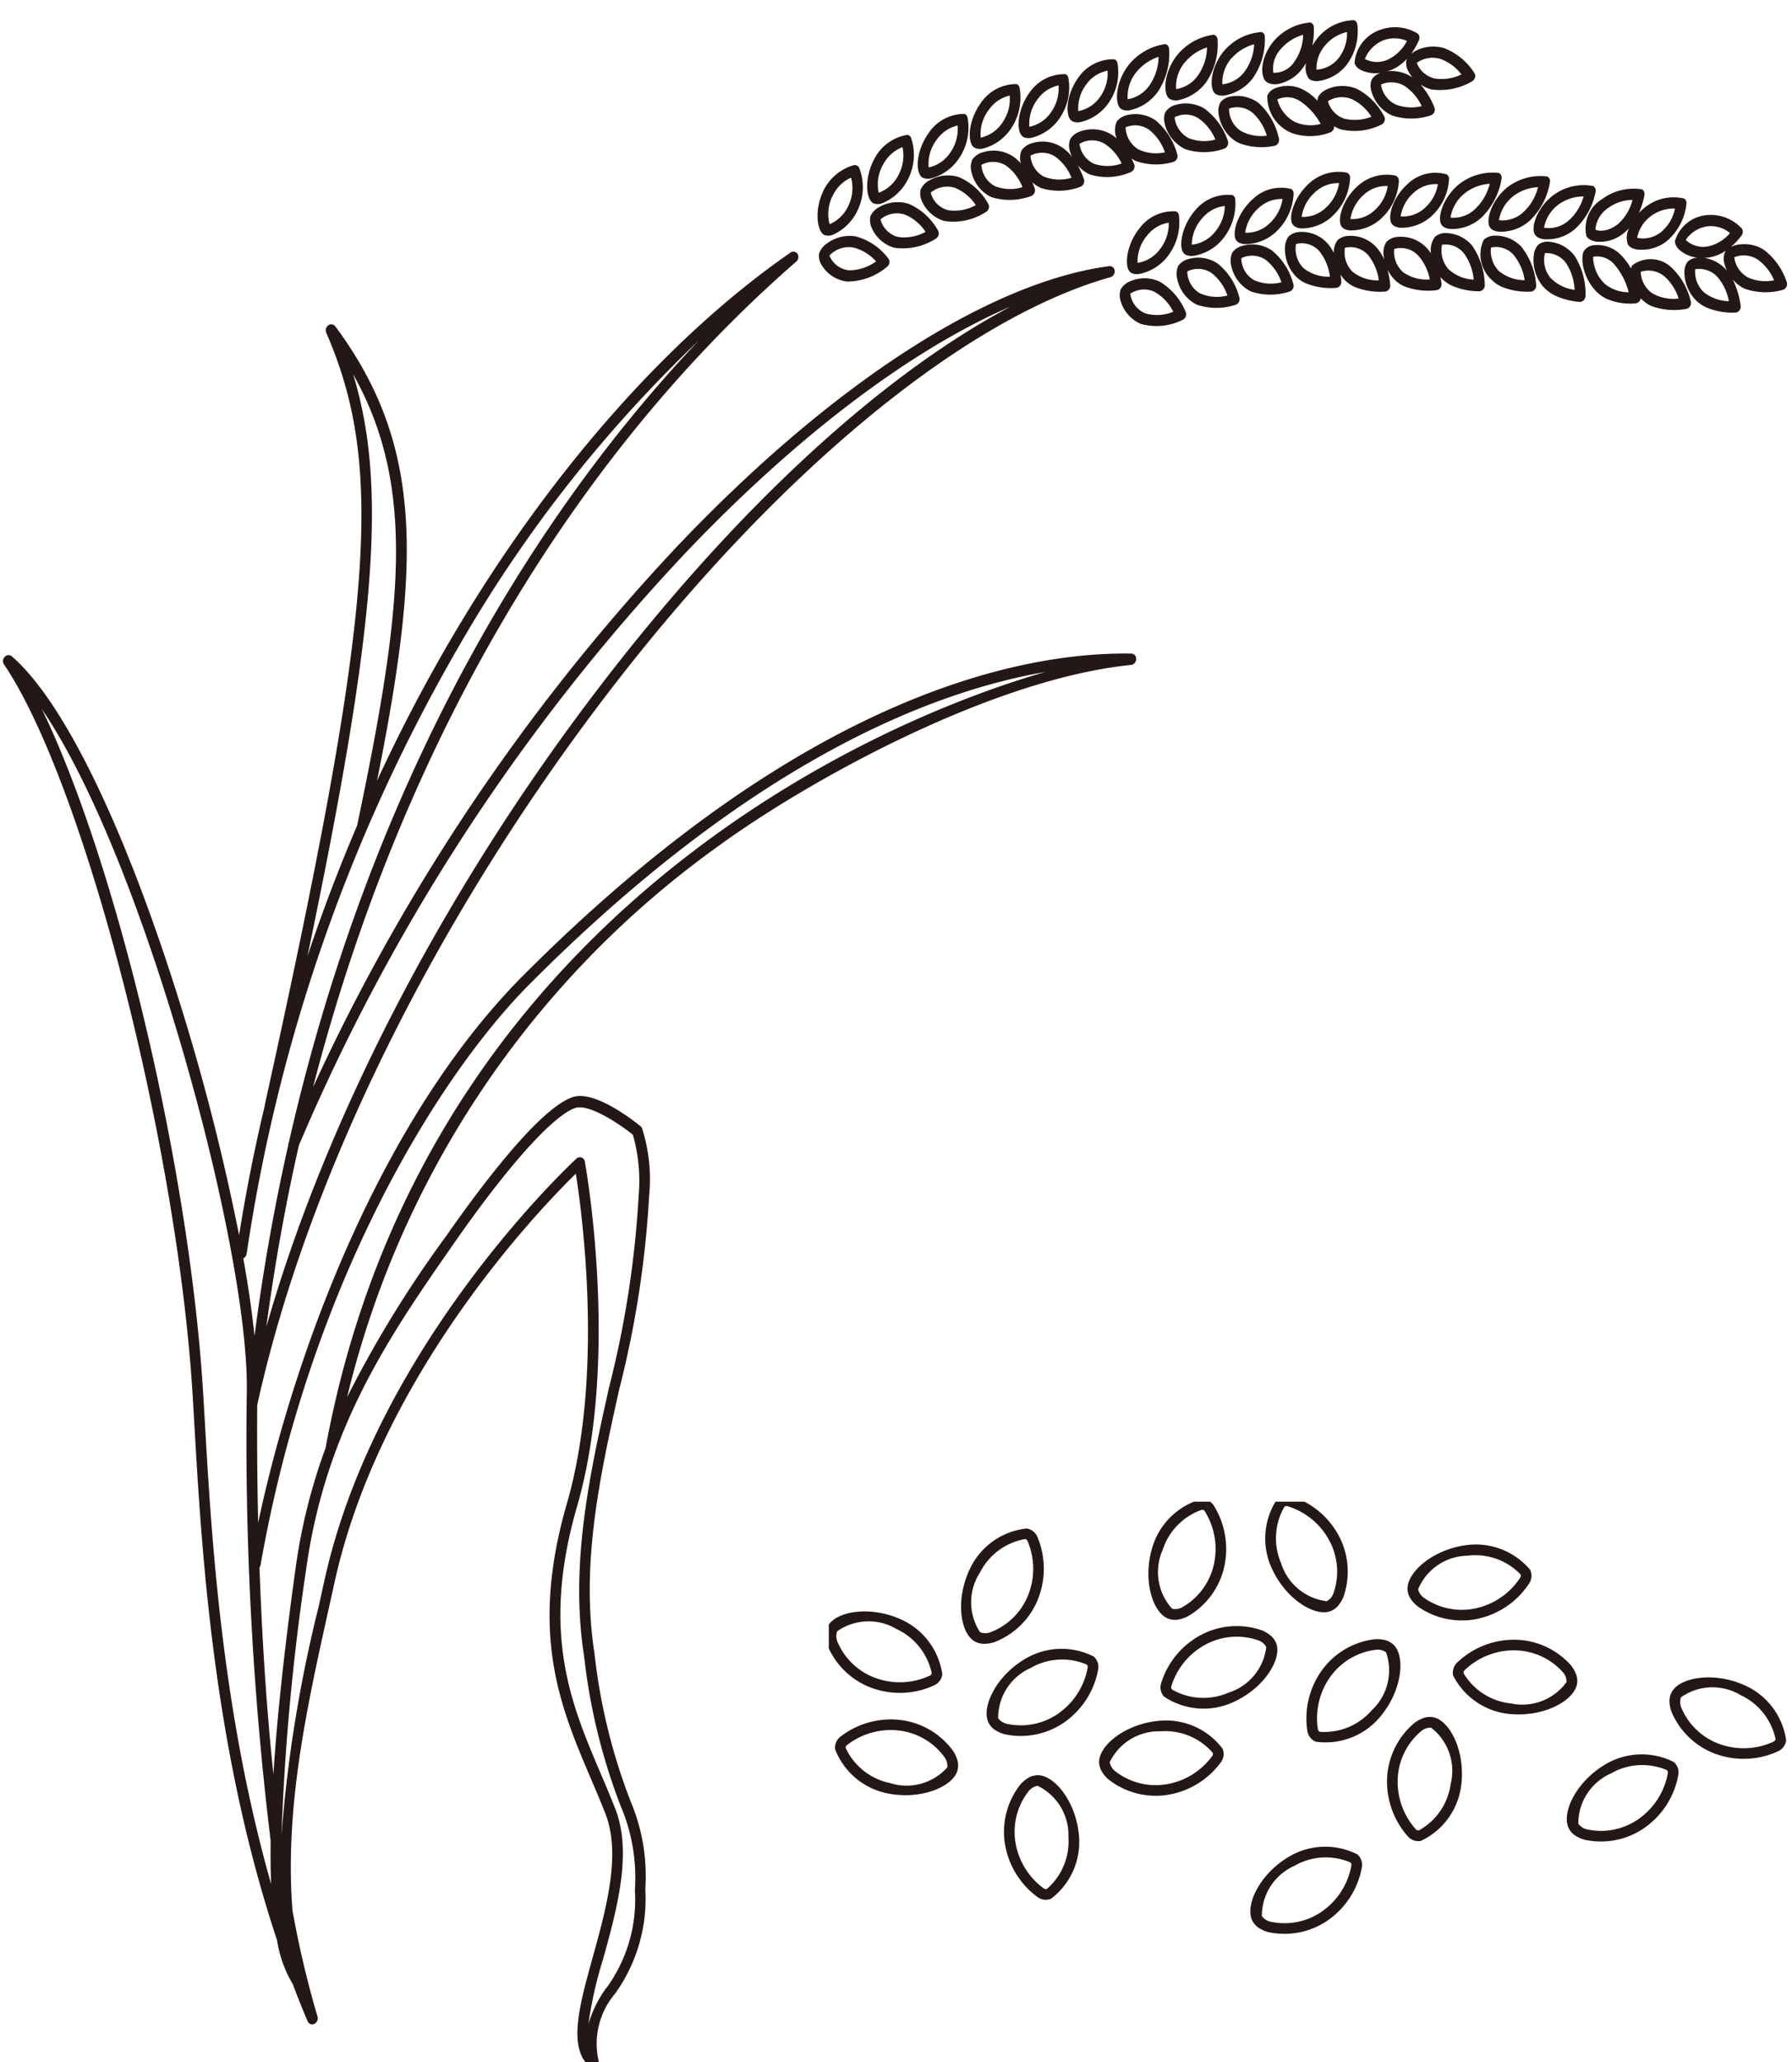<svg xmlns="http://www.w3.org/2000/svg" xmlns:xlink="http://www.w3.org/1999/xlink" width="80" height="92" viewBox="0 0 80 92">
  <defs>
    <clipPath id="clip-path">
      <rect id="長方形_515" data-name="長方形 515" width="80" height="92" transform="translate(0 0)" fill="#fff"/>
    </clipPath>
    <clipPath id="clip-path-2">
      <rect id="長方形_285" data-name="長方形 285" width="65.964" height="101.252" fill="none"/>
    </clipPath>
    <clipPath id="clip-path-3">
      <rect id="長方形_514" data-name="長方形 514" width="43" height="20" transform="translate(0.093 0.363)" fill="#fff"/>
    </clipPath>
    <clipPath id="clip-path-4">
      <rect id="長方形_498" data-name="長方形 498" width="3.702" height="5.146" fill="none"/>
    </clipPath>
  </defs>
  <g id="マスクグループ_26" data-name="マスクグループ 26" transform="translate(0)" clip-path="url(#clip-path)">
    <g id="グループ_1030" data-name="グループ 1030" transform="translate(-20.212 -17.36)">
      <g id="グループ_968" data-name="グループ 968" transform="translate(41.183 0) rotate(24)">
        <g id="グループ_967" data-name="グループ 967" clip-path="url(#clip-path-2)">
          <path id="パス_2064" data-name="パス 2064" d="M.55,2.532H.57a1.557,1.557,0,0,0,.8-.246.707.707,0,0,0-.247.426.741.741,0,0,0,.182.475,1.689,1.689,0,0,0,1.18.627h0c.039,0,.078.005.116.005a2.731,2.731,0,0,0,1.57-.7.26.26,0,0,0,.092-.186.268.268,0,0,0-.078-.21A3.513,3.513,0,0,0,3.2,2.039a1.618,1.618,0,0,0,.268.024,1.771,1.771,0,0,0,.26-.019A2.81,2.81,0,0,0,5.243.979.273.273,0,0,0,5.295.755.253.253,0,0,0,5.181.588,2.8,2.8,0,0,0,3.507.128a1.754,1.754,0,0,0-.968.465,1.407,1.407,0,0,0-.277.365,2.973,2.973,0,0,0,.071-.7.262.262,0,0,0-.1-.206A.219.219,0,0,0,2.12.009,1.938,1.938,0,0,0,.563.546,1.69,1.69,0,0,0,.125,2.372a.575.575,0,0,0,.426.16m1.967.773a1.179,1.179,0,0,1-.927-.548,1.148,1.148,0,0,1,1-.367A2.179,2.179,0,0,1,3.642,2.9a1.921,1.921,0,0,1-1.125.406M3.565.634A2.1,2.1,0,0,1,4.687.885a2,2,0,0,1-1.022.653,1.133,1.133,0,0,1-1.009-.312A1.208,1.208,0,0,1,3.565.634m-1.38.6a.433.433,0,0,0,0,.057.693.693,0,0,0,.264.417,1.5,1.5,0,0,0,.3.192c-.04-.007-.079-.013-.119-.018a1.643,1.643,0,0,0-1.025.225,2.079,2.079,0,0,0,.165-.158,1.979,1.979,0,0,0,.411-.714M.889.91a1.4,1.4,0,0,1,.97-.4,1.864,1.864,0,0,1-.412,1.073,1.168,1.168,0,0,1-.977.428A1.486,1.486,0,0,1,.889.91" transform="translate(44.168 0)" fill="#231815"/>
          <path id="パス_2065" data-name="パス 2065" d="M.517,4.1a.373.373,0,0,0,.115.017A.772.772,0,0,0,1.018,4a1.772,1.772,0,0,0,.736-1.086,1.962,1.962,0,0,0,.054-.31.867.867,0,0,0,.392.6.335.335,0,0,0,.119.02.688.688,0,0,0,.313-.094,1.926,1.926,0,0,0,.86-1.164A2.507,2.507,0,0,0,3.2.12.262.262,0,0,0,3.176.089.222.222,0,0,0,2.988,0a2.155,2.155,0,0,0-1.15,1.338,2.4,2.4,0,0,0-.09.456,3.407,3.407,0,0,0-.278-.78A.259.259,0,0,0,1.426.952.227.227,0,0,0,1.25.885,2.4,2.4,0,0,0,.078,2.359c-.235.9.1,1.636.439,1.745M2.28,1.5A1.808,1.808,0,0,1,2.913.61,1.8,1.8,0,0,1,3.051,1.8h0a1.359,1.359,0,0,1-.7.9A1.587,1.587,0,0,1,2.28,1.5M.525,2.5a2.029,2.029,0,0,1,.651-.98,2.18,2.18,0,0,1,.131,1.25,1.076,1.076,0,0,1-.656.84A1.276,1.276,0,0,1,.525,2.5" transform="translate(40.506 0.624)" fill="#231815"/>
          <path id="パス_2066" data-name="パス 2066" d="M.487,3.347A.33.33,0,0,0,.6,3.364a.666.666,0,0,0,.315-.1,2.027,2.027,0,0,0,.844-1.213h0A2.98,2.98,0,0,0,1.5.137.259.259,0,0,0,1.477.091.226.226,0,0,0,1.283,0,2.41,2.41,0,0,0,.09,1.465c-.25.908.069,1.768.4,1.882M.535,1.612A2.044,2.044,0,0,1,1.2.634,2.216,2.216,0,0,1,1.311,1.9a1.41,1.41,0,0,1-.68.942,1.658,1.658,0,0,1-.1-1.234" transform="translate(38.654 2.787)" fill="#231815"/>
          <path id="パス_2067" data-name="パス 2067" d="M.525,3.407a.328.328,0,0,0,.1.014.623.623,0,0,0,.32-.111,2.065,2.065,0,0,0,.812-1.261A3.014,3.014,0,0,0,1.447.131.255.255,0,0,0,1.412.079.221.221,0,0,0,1.2,0,2.541,2.541,0,0,0,.071,1.526c-.223.926.122,1.779.454,1.88m0-1.75A2.1,2.1,0,0,1,1.158.641,2.252,2.252,0,0,1,1.3,1.919,1.454,1.454,0,0,1,.653,2.9,1.688,1.688,0,0,1,.52,1.657" transform="translate(36.833 3.765)" fill="#231815"/>
          <path id="パス_2068" data-name="パス 2068" d="M5.24.8a.26.26,0,0,0-.1-.174A2.853,2.853,0,0,0,3.508,0C2.685.037,2.086.66,2.1,1.046a.476.476,0,0,0,.034.152,2.3,2.3,0,0,0-.651-.177,1.513,1.513,0,0,0-1.291.433A.621.621,0,0,0,0,1.906a1.759,1.759,0,0,0,1.56,1.077h0c.041,0,.082,0,.122,0a2.492,2.492,0,0,0,1.548-.721.267.267,0,0,0,.082-.2.271.271,0,0,0-.034-.125,1.69,1.69,0,0,0,.2.013l.1,0h0a2.693,2.693,0,0,0,1.6-.936A.272.272,0,0,0,5.24.8M1.6,2.475a1.587,1.587,0,0,1-1.122-.6,1.05,1.05,0,0,1,.965-.342,2.909,2.909,0,0,1,1.246.554A1.718,1.718,0,0,1,1.6,2.475M3.554,1.444a1.129,1.129,0,0,1-.981-.416A1.17,1.17,0,0,1,3.526.511a2.1,2.1,0,0,1,1.1.362,1.967,1.967,0,0,1-1.075.571" transform="translate(41.324 3.372)" fill="#231815"/>
          <path id="パス_2069" data-name="パス 2069" d="M1.61.046A1.6,1.6,0,0,0,.326.272.732.732,0,0,0,.008.686a.8.8,0,0,0,.134.522,1.729,1.729,0,0,0,1.087.783h0a1.391,1.391,0,0,0,.307.033A2.862,2.862,0,0,0,2.99,1.5a.253.253,0,0,0,.107-.16.273.273,0,0,0-.05-.226A3.008,3.008,0,0,0,1.61.046M1.324,1.492A1.185,1.185,0,0,1,.47.8,1.085,1.085,0,0,1,1.509.545a2.217,2.217,0,0,1,.99.673,1.856,1.856,0,0,1-1.175.275" transform="translate(39.528 5.698)" fill="#231815"/>
          <path id="パス_2070" data-name="パス 2070" d="M.275.392A.775.775,0,0,0,0,.85c-.033.4.532,1.069,1.352,1.155h0a1.309,1.309,0,0,0,.133.007A2.69,2.69,0,0,0,3.05,1.295.264.264,0,0,0,3.14,1.1a.267.267,0,0,0-.074-.2A2.942,2.942,0,0,0,1.523.011,1.609,1.609,0,0,0,.275.392M1.4,1.5A1.2,1.2,0,0,1,.467.906,1.073,1.073,0,0,1,1.474.518a2.176,2.176,0,0,1,1.06.556A1.839,1.839,0,0,1,1.4,1.5" transform="translate(37.468 6.934)" fill="#231815"/>
          <path id="パス_2071" data-name="パス 2071" d="M.534,3.441a.323.323,0,0,0,.094.013A.61.61,0,0,0,.948,3.34,2.085,2.085,0,0,0,1.754,2.06,3.065,3.065,0,0,0,1.434.131.261.261,0,0,0,1.395.074.22.22,0,0,0,1.184.005,2.559,2.559,0,0,0,.067,1.551c-.216.935.134,1.791.467,1.89M.517,1.676A2.135,2.135,0,0,1,1.147.644,2.3,2.3,0,0,1,1.3,1.934a1.48,1.48,0,0,1-.645,1A1.726,1.726,0,0,1,.517,1.676" transform="translate(35.038 5.024)" fill="#231815"/>
          <path id="パス_2072" data-name="パス 2072" d="M6.5,2.022a1.324,1.324,0,0,0,.214.017,2.734,2.734,0,0,0,1.515-.633.26.26,0,0,0,.1-.192.268.268,0,0,0-.064-.194,2.986,2.986,0,0,0-1.5-.995A1.582,1.582,0,0,0,5.5.332a.772.772,0,0,0-.3.447.966.966,0,0,0,.3.688,1.66,1.66,0,0,0-.4-.074,1.632,1.632,0,0,0-1.22.461.816.816,0,0,0-.26.488.831.831,0,0,0,.223.511,1.5,1.5,0,0,0,.182.179,1.864,1.864,0,0,0-.659-.217,1.58,1.58,0,0,0-1.236.39.822.822,0,0,0-.289.48.855.855,0,0,0,.2.531l.006.008a1.725,1.725,0,0,0-.515-.15A1.575,1.575,0,0,0,.3,4.46.834.834,0,0,0,0,4.946a.868.868,0,0,0,.2.54,1.645,1.645,0,0,0,1.142.643h0a1.165,1.165,0,0,0,.122.006,2.746,2.746,0,0,0,1.586-.757.263.263,0,0,0,.087-.193A.269.269,0,0,0,3.07,5c-.034-.037-.107-.116-.21-.211a1.631,1.631,0,0,0,.326.069h0c.04,0,.08.006.12.006A2.691,2.691,0,0,0,4.89,4.108a.264.264,0,0,0,.087-.188.268.268,0,0,0-.072-.2A3.764,3.764,0,0,0,4.4,3.272a1.652,1.652,0,0,0,.621.152h.048a2.64,2.64,0,0,0,1.615-.836.272.272,0,0,0,0-.385c-.035-.034-.109-.1-.213-.188l.027.006Zm-5.106,3.6A1.135,1.135,0,0,1,.468,5a1.085,1.085,0,0,1,1.014-.415,2.116,2.116,0,0,1,1.063.581,1.872,1.872,0,0,1-1.156.459M3.228,4.347A1.142,1.142,0,0,1,2.3,3.734a1.1,1.1,0,0,1,1.011-.412,2.126,2.126,0,0,1,1.063.569,1.865,1.865,0,0,1-1.151.455M5.036,2.914a1.135,1.135,0,0,1-.951-.551A1.1,1.1,0,0,1,5.074,1.9a2.1,2.1,0,0,1,1.087.5,1.893,1.893,0,0,1-1.125.513M6.688.529a2.208,2.208,0,0,1,1.035.628,1.823,1.823,0,0,1-1.158.361,1.2,1.2,0,0,1-.9-.664A1.081,1.081,0,0,1,6.688.529" transform="translate(30.454 8.287)" fill="#231815"/>
          <path id="パス_2073" data-name="パス 2073" d="M.542,3.279a.319.319,0,0,0,.091.013.6.6,0,0,0,.319-.115,2.107,2.107,0,0,0,.8-1.3A2.38,2.38,0,0,0,1.389.1.226.226,0,0,0,1.2,0h0A1.878,1.878,0,0,0,.063,1.379c-.209.944.147,1.8.48,1.9M.514,1.5A1.5,1.5,0,0,1,1.124.59,1.772,1.772,0,0,1,1.3,1.754,1.51,1.51,0,0,1,.664,2.769,1.762,1.762,0,0,1,.514,1.5" transform="translate(33.232 6.569)" fill="#231815"/>
          <path id="パス_2074" data-name="パス 2074" d="M.553,3.315a.314.314,0,0,0,.088.012A.592.592,0,0,0,.959,3.21a2.129,2.129,0,0,0,.794-1.326A2.412,2.412,0,0,0,1.375.1.226.226,0,0,0,1.19,0h0A1.892,1.892,0,0,0,.058,1.4c-.2.954.162,1.817.495,1.911m-.042-1.8a1.531,1.531,0,0,1,.6-.926A1.806,1.806,0,0,1,1.3,1.769h0A1.538,1.538,0,0,1,.671,2.8a1.8,1.8,0,0,1-.16-1.284" transform="translate(31.513 8.065)" fill="#231815"/>
          <path id="パス_2075" data-name="パス 2075" d="M.565,3.35a.321.321,0,0,0,.085.011.58.58,0,0,0,.318-.118,2.151,2.151,0,0,0,.787-1.35A2.459,2.459,0,0,0,1.362.1.251.251,0,0,0,1.341.074.235.235,0,0,0,1.175,0,1.908,1.908,0,0,0,.055,1.43c-.2.98.169,1.828.51,1.921M.509,1.539A1.556,1.556,0,0,1,1.1.595a1.825,1.825,0,0,1,.2,1.189A1.571,1.571,0,0,1,.68,2.837a1.791,1.791,0,0,1-.171-1.3" transform="translate(29.717 9.355)" fill="#231815"/>
          <path id="パス_2076" data-name="パス 2076" d="M.566,3.351a.327.327,0,0,0,.084.011.581.581,0,0,0,.318-.119,2.151,2.151,0,0,0,.787-1.349A2.437,2.437,0,0,0,1.362.1.226.226,0,0,0,1.178,0h0A1.908,1.908,0,0,0,.055,1.429c-.2.98.169,1.828.511,1.921M.509,1.539A1.555,1.555,0,0,1,1.1.6a1.836,1.836,0,0,1,.2,1.189A1.57,1.57,0,0,1,.68,2.837a1.793,1.793,0,0,1-.171-1.3" transform="translate(28.136 11.516)" fill="#231815"/>
          <path id="パス_2077" data-name="パス 2077" d="M3.069.942a.272.272,0,0,0,.051-.2A.258.258,0,0,0,3.014.564,2.748,2.748,0,0,0,1.333.009,1.647,1.647,0,0,0,.2.667a.868.868,0,0,0-.2.542.829.829,0,0,0,.3.483,1.579,1.579,0,0,0,1.03.384,1.642,1.642,0,0,0,.208-.014h0A2.68,2.68,0,0,0,3.069.942m-1.582.613a1.088,1.088,0,0,1-1.019-.4A1.136,1.136,0,0,1,1.382.517,2.049,2.049,0,0,1,2.533.845a1.935,1.935,0,0,1-1.046.71" transform="translate(28.889 14.187)" fill="#231815"/>
          <path id="パス_2078" data-name="パス 2078" d="M.755,3.414l.035,0a.54.54,0,0,0,.349-.169A2.216,2.216,0,0,0,1.749,1.79,2.379,2.379,0,0,0,1.131.071.218.218,0,0,0,.922.006,2.02,2.02,0,0,0,.007,1.589c-.07,1,.4,1.785.748,1.825M.471,1.628A1.622,1.622,0,0,1,.942.6a1.8,1.8,0,0,1,.344,1.147A1.619,1.619,0,0,1,.8,2.888,1.762,1.762,0,0,1,.471,1.628" transform="translate(26.438 13.401)" fill="#231815"/>
          <path id="パス_2079" data-name="パス 2079" d="M3.07.941A.273.273,0,0,0,3.121.748.258.258,0,0,0,3.014.564,2.745,2.745,0,0,0,1.333.009,1.648,1.648,0,0,0,.2.667a.868.868,0,0,0-.2.542.831.831,0,0,0,.3.483,1.58,1.58,0,0,0,1.03.384,1.641,1.641,0,0,0,.208-.013h0A2.731,2.731,0,0,0,3.07.941m-1.583.614a1.088,1.088,0,0,1-1.019-.4A1.137,1.137,0,0,1,1.382.517a2.038,2.038,0,0,1,1.15.328,1.953,1.953,0,0,1-1.045.711" transform="translate(27.326 16.188)" fill="#231815"/>
          <path id="パス_2080" data-name="パス 2080" d="M.831,3.421H.85a.528.528,0,0,0,.358-.188A2.239,2.239,0,0,0,1.75,1.745,2.381,2.381,0,0,0,1.056.064h0A.229.229,0,0,0,.984.016a.216.216,0,0,0-.215.03A2.168,2.168,0,0,0,0,1.64C-.024,2.627.488,3.4.831,3.421M.89.6a1.779,1.779,0,0,1,.4,1.127h0a1.633,1.633,0,0,1-.43,1.162,1.792,1.792,0,0,1-.39-1.24A1.637,1.637,0,0,1,.89.6" transform="translate(24.946 15.576)" fill="#231815"/>
          <path id="パス_2081" data-name="パス 2081" d="M2.919.357A2.7,2.7,0,0,0,1.186.051,1.7,1.7,0,0,0,.141.867a.887.887,0,0,0-.13.566.8.8,0,0,0,.356.434,1.546,1.546,0,0,0,.838.248,1.616,1.616,0,0,0,.434-.06h0A2.766,2.766,0,0,0,3.019.723.275.275,0,0,0,3.045.518.249.249,0,0,0,2.919.357m-1.394,1.2A1.061,1.061,0,0,1,.467,1.31,1.174,1.174,0,0,1,1.3.547,2,2,0,0,1,2.474.7a2.025,2.025,0,0,1-.949.856" transform="translate(25.901 18.436)" fill="#231815"/>
          <path id="パス_2082" data-name="パス 2082" d="M5.348,1.524a2.96,2.96,0,0,0-1.519-.9A1.63,1.63,0,0,0,2.553.981a1.126,1.126,0,0,0-.123.127A2.932,2.932,0,0,0,2.661.441.27.27,0,0,0,2.577.18.224.224,0,0,0,2.51.141a1.892,1.892,0,0,0-1.629.1A1.63,1.63,0,0,0,.048,1.9a.605.605,0,0,0,.377.27,1.364,1.364,0,0,0,.382.052,1.614,1.614,0,0,0,.459-.069.659.659,0,0,0-.33.344A.765.765,0,0,0,1.006,3a1.8,1.8,0,0,0,1,.925,1.572,1.572,0,0,0,.55.093A3.051,3.051,0,0,0,3.8,3.705a.248.248,0,0,0,.133-.163A.276.276,0,0,0,3.9,3.325,3.767,3.767,0,0,0,3.1,2.4a1.722,1.722,0,0,0,.511.147h0a1.355,1.355,0,0,0,.165.01A2.846,2.846,0,0,0,5.321,1.92a.262.262,0,0,0,.1-.2.268.268,0,0,0-.074-.2M.463,1.64A1.413,1.413,0,0,1,1.115.683,1.35,1.35,0,0,1,2.145.557a1.759,1.759,0,0,1-.639.93A1.133,1.133,0,0,1,.463,1.64M3.34,3.352a1.855,1.855,0,0,1-1.181.092,1.256,1.256,0,0,1-.776-.781,1.107,1.107,0,0,1,1.052-.087,2.316,2.316,0,0,1,.9.776M2.59,2.094a1.627,1.627,0,0,0-1.043-.058,1.957,1.957,0,0,0,.194-.109,1.859,1.859,0,0,0,.564-.595.427.427,0,0,0-.018.068.732.732,0,0,0,.163.475,1.6,1.6,0,0,0,.251.268c-.037-.017-.074-.034-.111-.049m1.077-.056a1.193,1.193,0,0,1-.909-.574,1.146,1.146,0,0,1,1.014-.329A2.186,2.186,0,0,1,4.8,1.68a1.9,1.9,0,0,1-1.137.359" transform="translate(60.542 1.919)" fill="#231815"/>
          <path id="パス_2083" data-name="パス 2083" d="M.3,3.317a.481.481,0,0,0,.263.067.907.907,0,0,0,.246-.037,1.661,1.661,0,0,0,.957-.856,1.887,1.887,0,0,0,.122-.287.913.913,0,0,0,.246.69.418.418,0,0,0,.246.069.834.834,0,0,0,.19-.024,1.806,1.806,0,0,0,1.094-.9A2.533,2.533,0,0,0,3.785.176.292.292,0,0,0,3.763.124.232.232,0,0,0,3.591,0,2.048,2.048,0,0,0,2.2.992a2.317,2.317,0,0,0-.19.42A3.566,3.566,0,0,0,1.912.582.283.283,0,0,0,1.89.521a.232.232,0,0,0-.182-.13A2.359,2.359,0,0,0,.261,1.508,1.533,1.533,0,0,0,.3,3.317M2.588,1.267A1.692,1.692,0,0,1,3.4.575a1.8,1.8,0,0,1-.133,1.194,1.274,1.274,0,0,1-.878.686,1.586,1.586,0,0,1,.2-1.188m-1.925.5a1.9,1.9,0,0,1,.85-.775,2.165,2.165,0,0,1-.153,1.247c-.291.549-.7.653-.823.638a1.281,1.281,0,0,1,.126-1.11" transform="translate(56.597 1.901)" fill="#231815"/>
          <path id="パス_2084" data-name="パス 2084" d="M.26,3.034A.4.4,0,0,0,.49,3.1a.787.787,0,0,0,.2-.029,1.9,1.9,0,0,0,1.09-.949A3,3,0,0,0,1.964.2.263.263,0,0,0,1.941.131.233.233,0,0,0,1.761,0,2.28,2.28,0,0,0,.3,1.1C-.15,1.916-.033,2.835.26,3.034M.694,1.365A1.91,1.91,0,0,1,1.558.6a2.214,2.214,0,0,1-.177,1.26,1.325,1.325,0,0,1-.87.73A1.659,1.659,0,0,1,.694,1.365" transform="translate(54.494 3.042)" fill="#231815"/>
          <path id="パス_2085" data-name="パス 2085" d="M.284,3.117a.382.382,0,0,0,.208.055.753.753,0,0,0,.219-.037,1.936,1.936,0,0,0,1.069-1A3.048,3.048,0,0,0,1.911.189a.281.281,0,0,0-.023-.06A.233.233,0,0,0,1.7,0,2.43,2.43,0,0,0,.264,1.172c-.423.838-.279,1.758.02,1.945m.387-1.7A1.967,1.967,0,0,1,1.516.605a2.258,2.258,0,0,1-.143,1.279,1.365,1.365,0,0,1-.852.775A1.7,1.7,0,0,1,.671,1.419" transform="translate(52.51 3.486)" fill="#231815"/>
          <path id="パス_2086" data-name="パス 2086" d="M3.83.044a1.349,1.349,0,0,0-1.6.634.474.474,0,0,0,0,.154A2.415,2.415,0,0,0,1.638.489,1.471,1.471,0,0,0,.29.561.591.591,0,0,0,0,.948c-.055.37.466,1.165,1.272,1.463h0a1.6,1.6,0,0,0,.559.1,2.678,2.678,0,0,0,1.22-.341.254.254,0,0,0,.125-.177.276.276,0,0,0-.006-.126,1.742,1.742,0,0,0,.286.092h0a1.41,1.41,0,0,0,.3.031,2.958,2.958,0,0,0,1.458-.51.258.258,0,0,0,.113-.184.272.272,0,0,0-.056-.206A3,3,0,0,0,3.83.044m-2.4,1.884a1.687,1.687,0,0,1-.953-.887A1.012,1.012,0,0,1,1.484.97a3.056,3.056,0,0,1,1.086.871,1.66,1.66,0,0,1-1.145.087m2.127-.473A1.2,1.2,0,0,1,2.693.788,1.119,1.119,0,0,1,3.734.543a2.212,2.212,0,0,1,.987.647,1.888,1.888,0,0,1-1.169.265" transform="translate(57.059 4.886)" fill="#231815"/>
          <path id="パス_2087" data-name="パス 2087" d="M1.737.211A1.59,1.59,0,0,0,.442.085.684.684,0,0,0,.042.4.811.811,0,0,0,.055.943,1.846,1.846,0,0,0,.934,1.995h0a1.7,1.7,0,0,0,.8.18A3.232,3.232,0,0,0,2.75,1.994a.24.24,0,0,0,.145-.137.278.278,0,0,0,0-.223A3.152,3.152,0,0,0,1.737.211m-.6,1.325A1.262,1.262,0,0,1,.465.631,1.066,1.066,0,0,1,1.529.667a2.375,2.375,0,0,1,.81.92,1.815,1.815,0,0,1-1.2-.051" transform="translate(55.04 6.024)" fill="#231815"/>
          <path id="パス_2088" data-name="パス 2088" d="M1.685.122A1.574,1.574,0,0,0,.39.156.728.728,0,0,0,.021.527,1.532,1.532,0,0,0,1.074,2.01h0a1.51,1.51,0,0,0,.55.1,3.012,3.012,0,0,0,1.253-.329.249.249,0,0,0,.13-.16.275.275,0,0,0-.027-.211A3.127,3.127,0,0,0,1.685.122M1.23,1.53A1.281,1.281,0,0,1,.46.706,1.041,1.041,0,0,1,1.524.6a2.312,2.312,0,0,1,.9.824,1.806,1.806,0,0,1-1.2.1" transform="translate(52.744 6.7)" fill="#231815"/>
          <path id="パス_2089" data-name="パス 2089" d="M.289,3.155a.378.378,0,0,0,.2.053A.736.736,0,0,0,.713,3.17,1.956,1.956,0,0,0,1.781,2.145,3.089,3.089,0,0,0,1.9.188a.267.267,0,0,0-.023-.06A.231.231,0,0,0,1.693,0h0A2.42,2.42,0,0,0,.258,1.2c-.418.848-.27,1.773.031,1.958M.667,1.44A2,2,0,0,1,1.509.609,2.3,2.3,0,0,1,1.372,1.9,1.387,1.387,0,0,1,.523,2.7,1.729,1.729,0,0,1,.667,1.44" transform="translate(50.485 4.221)" fill="#231815"/>
          <path id="パス_2090" data-name="パス 2090" d="M7.678.162A1.565,1.565,0,0,0,6.387.12.724.724,0,0,0,6,.473a1,1,0,0,0,.135.748,1.724,1.724,0,0,0-.375-.182,1.577,1.577,0,0,0-1.285.119.769.769,0,0,0-.362.4.867.867,0,0,0,.1.556,1.63,1.63,0,0,0,.136.222,1.959,1.959,0,0,0-.589-.387A1.545,1.545,0,0,0,2.472,2a.769.769,0,0,0-.387.387.883.883,0,0,0,.076.569l0,.009A1.816,1.816,0,0,0,1.7,2.68a1.542,1.542,0,0,0-1.282.042.782.782,0,0,0-.394.392A.9.9,0,0,0,.1,3.693a1.754,1.754,0,0,0,.963.93h0a1.453,1.453,0,0,0,.527.092,3.015,3.015,0,0,0,1.3-.36A.249.249,0,0,0,3.012,4.2a.276.276,0,0,0-.024-.208c-.024-.045-.078-.141-.157-.262a1.71,1.71,0,0,0,.3.155h0a1.459,1.459,0,0,0,.524.09,3.026,3.026,0,0,0,1.293-.357.249.249,0,0,0,.126-.157.277.277,0,0,0-.025-.211,4,4,0,0,0-.39-.575,1.734,1.734,0,0,0,.568.314h0a1.4,1.4,0,0,0,.425.062,3.008,3.008,0,0,0,1.374-.425.252.252,0,0,0,.118-.16.276.276,0,0,0-.035-.215c-.026-.042-.084-.131-.166-.241.01,0,.018.011.027.016h0a1.563,1.563,0,0,0,.658.133,3.068,3.068,0,0,0,1.156-.264.245.245,0,0,0,.138-.158.276.276,0,0,0-.018-.206A3.187,3.187,0,0,0,7.678.162M1.218,4.143a1.208,1.208,0,0,1-.753-.854,1.047,1.047,0,0,1,1.075-.13,2.258,2.258,0,0,1,.9.849,1.809,1.809,0,0,1-1.223.134M3.285,3.4a1.215,1.215,0,0,1-.758-.842A1.053,1.053,0,0,1,3.6,2.432a2.265,2.265,0,0,1,.9.839A1.8,1.8,0,0,1,3.285,3.4m2.073-.9a1.207,1.207,0,0,1-.8-.79,1.069,1.069,0,0,1,1.062-.182,2.243,2.243,0,0,1,.942.777A1.82,1.82,0,0,1,5.358,2.5m1.795-.943A1.274,1.274,0,0,1,6.431.67,1.055,1.055,0,0,1,7.493.63a2.355,2.355,0,0,1,.863.887,1.783,1.783,0,0,1-1.2.038" transform="translate(44.724 7.51)" fill="#231815"/>
          <path id="パス_2091" data-name="パス 2091" d="M.252,1.037c-.414.859-.26,1.788.041,1.971a.375.375,0,0,0,.2.051.724.724,0,0,0,.222-.04A1.976,1.976,0,0,0,1.782,1.972,2.417,2.417,0,0,0,1.824.156.238.238,0,0,0,1.649,0a1.794,1.794,0,0,0-1.4,1.035M1.458.559A1.779,1.779,0,0,1,1.37,1.734h0a1.414,1.414,0,0,1-.846.812A1.769,1.769,0,0,1,.663,1.275a1.425,1.425,0,0,1,.8-.716" transform="translate(48.428 5.227)" fill="#231815"/>
          <path id="パス_2092" data-name="パス 2092" d="M.3,3.05A.366.366,0,0,0,.492,3.1a.712.712,0,0,0,.225-.042A2,2,0,0,0,1.783,1.986,2.456,2.456,0,0,0,1.813.153.255.255,0,0,0,1.75.061.217.217,0,0,0,1.563,0,1.921,1.921,0,0,0,.246,1.065C-.163,1.936,0,2.87.3,3.05M.659,1.3A1.45,1.45,0,0,1,1.451.564a1.817,1.817,0,0,1-.081,1.189h0a1.443,1.443,0,0,1-.842.833A1.808,1.808,0,0,1,.659,1.3" transform="translate(46.424 6.21)" fill="#231815"/>
          <path id="パス_2093" data-name="パス 2093" d="M.718,3.1A2.019,2.019,0,0,0,1.783,2,2.492,2.492,0,0,0,1.8.152.256.256,0,0,0,1.739.06.221.221,0,0,0,1.549,0,1.944,1.944,0,0,0,.239,1.092c-.4.883-.238,1.822.065,2a.363.363,0,0,0,.188.047A.7.7,0,0,0,.718,3.1M.654,1.32A1.474,1.474,0,0,1,1.443.566a1.859,1.859,0,0,1-.075,1.2h0a1.474,1.474,0,0,1-.837.853,1.8,1.8,0,0,1,.124-1.3" transform="translate(44.394 6.974)" fill="#231815"/>
          <path id="パス_2094" data-name="パス 2094" d="M.3,3.089a.363.363,0,0,0,.188.047.7.7,0,0,0,.227-.043A2.019,2.019,0,0,0,1.783,2,2.49,2.49,0,0,0,1.8.154.236.236,0,0,0,1.625,0,1.82,1.82,0,0,0,.239,1.09c-.4.883-.238,1.822.065,2m.35-1.771A1.474,1.474,0,0,1,1.443.565a1.858,1.858,0,0,1-.075,1.2h0a1.474,1.474,0,0,1-.837.853,1.8,1.8,0,0,1,.124-1.3" transform="translate(42.378 8.646)" fill="#231815"/>
          <path id="パス_2095" data-name="パス 2095" d="M1.3,2.066a1.268,1.268,0,0,0,.182.013,2.735,2.735,0,0,0,1.551-.688.262.262,0,0,0,.093-.177.271.271,0,0,0-.063-.2,2.842,2.842,0,0,0-1.5-.989A1.565,1.565,0,0,0,.316.353.827.827,0,0,0,0,.826a.873.873,0,0,0,.183.549A1.66,1.66,0,0,0,1.3,2.066ZM.468.9A1.079,1.079,0,0,1,1.5.526a2.144,2.144,0,0,1,1.041.627,1.858,1.858,0,0,1-1.171.408A1.146,1.146,0,0,1,.468.9" transform="translate(42.745 11.474)" fill="#231815"/>
          <path id="パス_2096" data-name="パス 2096" d="M1.366,0A1.872,1.872,0,0,0,.119,1.289c-.287.936-.005,1.841.318,1.97a.33.33,0,0,0,.126.024A.621.621,0,0,0,.847,3.2a2.092,2.092,0,0,0,.916-1.248A2.481,2.481,0,0,0,1.551.124.23.23,0,0,0,1.366,0M1.323,1.789A1.527,1.527,0,0,1,.6,2.762,1.805,1.805,0,0,1,.56,1.452,1.514,1.514,0,0,1,1.245.584a1.838,1.838,0,0,1,.077,1.206" transform="translate(40.348 9.96)" fill="#231815"/>
          <path id="パス_2097" data-name="パス 2097" d="M1.3,2.067a1.262,1.262,0,0,0,.182.013,2.735,2.735,0,0,0,1.551-.688.261.261,0,0,0,.093-.177.27.27,0,0,0-.063-.2,2.842,2.842,0,0,0-1.5-.989A1.567,1.567,0,0,0,.316.353.825.825,0,0,0,0,.826a.875.875,0,0,0,.183.549A1.662,1.662,0,0,0,1.3,2.067ZM.468.9A1.08,1.08,0,0,1,1.5.526a2.144,2.144,0,0,1,1.041.627,1.85,1.85,0,0,1-1.171.408A1.146,1.146,0,0,1,.468.9" transform="translate(40.782 12.994)" fill="#231815"/>
          <path id="パス_2098" data-name="パス 2098" d="M.493,3.306A.325.325,0,0,0,.6,3.323a.6.6,0,0,0,.3-.1,2.121,2.121,0,0,0,.858-1.3,2.464,2.464,0,0,0-.3-1.815A.229.229,0,0,0,1.276,0h0A1.869,1.869,0,0,0,.086,1.355c-.244.95.079,1.838.407,1.95m.04-1.812a1.533,1.533,0,0,1,.644-.9,1.851,1.851,0,0,1,.133,1.2h0A1.547,1.547,0,0,1,.634,2.8a1.8,1.8,0,0,1-.1-1.306" transform="translate(38.432 11.649)" fill="#231815"/>
          <path id="パス_2099" data-name="パス 2099" d="M1.439,2.066h0a2.6,2.6,0,0,0,1.636-.92A.27.27,0,0,0,3.146.951.263.263,0,0,0,3.059.763,2.811,2.811,0,0,0,1.448,0a1.61,1.61,0,0,0-1.2.511A.85.85,0,0,0,0,1.025a.854.854,0,0,0,.248.518,1.612,1.612,0,0,0,1.19.523m0-1.555A2.075,2.075,0,0,1,2.551.98a1.9,1.9,0,0,1-1.112.575h0a1.11,1.11,0,0,1-.97-.528A1.1,1.1,0,0,1,1.443.51" transform="translate(38.86 14.811)" fill="#231815"/>
          <path id="パス_2100" data-name="パス 2100" d="M49.165,79.428A7.257,7.257,0,0,0,48.5,74.6,8.537,8.537,0,0,0,46.317,71.3a26.117,26.117,0,0,1-4.158-5.37c-2.2-3.4-3.007-7.369-3.786-11.207a45.045,45.045,0,0,0-2.312-8.491,7.407,7.407,0,0,0-1.507-2.588.223.223,0,0,0-.086-.046c-.255-.07-2.516-.667-3.291.037-1.177,1.069-2.164,5.455-2.648,7.974a50.61,50.61,0,0,0-1.115,8.358,42.464,42.464,0,0,1,5.139-29.2C35.007,26.5,40.641,19.01,46.1,15.886a.267.267,0,0,0,.1-.331.226.226,0,0,0-.3-.133C41.568,17.265,33.334,22.858,26.938,39.6c-3.174,8.312-2.519,19.376-.872,27.1-.923-1.95-1.668-3.617-2.174-4.778C21.813,51.8,22.315,38.9,25.271,26.543,28.139,14.558,32.98,4.806,38.221.458a.272.272,0,0,0,.054-.343.221.221,0,0,0-.308-.083c-4.642,2.855-9.218,9.9-12.555,19.33A90.352,90.352,0,0,0,20.4,47.953c-2.561-15.262-.972-30.2,4.725-42.428a.269.269,0,0,0-.09-.336.22.22,0,0,0-.311.078C21.264,10.96,18.837,18.75,17.891,27.2c-.262,2.343-.409,4.717-.443,7.1-2.135-9.46-4.082-14.463-9.951-17.765a.221.221,0,0,0-.3.086.273.273,0,0,0,.045.337c4.861,4.447,7.013,10.541,11.512,32.6a.247.247,0,0,0,.015.04q.54,2.889,1.3,5.728a99.994,99.994,0,0,0-6.681-8.447C8.007,40.77,3.235,36.75.294,35.86a.226.226,0,0,0-.277.148.268.268,0,0,0,.1.32c5.4,3.351,15.79,16.417,20.968,26.377q.282.543.591,1.142c2.564,4.966,6.639,12.862,12.736,19.527a5.386,5.386,0,0,0,1.425,1.495q.634.639,1.294,1.256a.221.221,0,0,0,.15.061.223.223,0,0,0,.169-.079.274.274,0,0,0,0-.351,44.023,44.023,0,0,1-2.952-3.88c-2.183-4.028-3.1-8.548-3.994-12.946q-.119-.587-.238-1.167c-1.918-9.325,1.606-19.006,2.42-21.058.988,1.521,4.808,7.712,5.622,13.61.827,6,3.439,8.423,5.964,10.769.41.381.834.774,1.237,1.173,1.383,1.368,1.756,3.868,2.085,6.073.333,2.229.62,4.154,1.88,4.528a.223.223,0,0,0,.254-.1.275.275,0,0,0-.009-.3,3.447,3.447,0,0,1-.556-3.028M25.846,19.547c2.443-6.905,5.547-12.51,8.842-16.088-4.043,5.152-7.535,13.214-9.866,22.955-2.648,11.07-3.336,22.571-1.977,32.162q-1.172-3.992-1.967-7.992a89.606,89.606,0,0,1,4.969-31.037M9.1,18.169c4.675,3.478,6.294,8.8,8.349,18.316q.045,3.111.346,6.232C14.623,28.03,12.532,22.123,9.1,18.169M20.716,55.951a76.276,76.276,0,0,1-2.363-28.686,60.237,60.237,0,0,1,4.223-16.738C18.345,22.5,17.612,36.487,20.413,50.634c0,.007,0,.014,0,.021a.275.275,0,0,0,.026.106q.837,4.195,2.088,8.393c-.518-.9-1.147-1.9-1.866-2.958a.269.269,0,0,0,.055-.245M22.082,63.6q-.31-.6-.592-1.144C16.805,53.44,8.247,42.319,2.479,37.465c2.8,1.736,6.5,5.147,10.574,9.778,4.7,5.341,8.774,11.072,10.143,14.259a148.223,148.223,0,0,0,9.15,17.936c.275.64.545,1.228.809,1.76C27.972,75,24.4,68.092,22.082,63.6m4.847,4.9a.272.272,0,0,0,0-.128c-3.062-12.222-1.678-23.026.437-28.564C32.29,26.912,38.289,20.71,42.721,17.736c-7.311,6.158-20.668,22.305-15.263,44.692a25.446,25.446,0,0,0,.959,5.448q1.5,5.2,2.834,8.8c-1.609-2.789-3.085-5.646-4.323-8.183M48.707,79.339a5.2,5.2,0,0,0-.075,1.8,17.956,17.956,0,0,1-.578-2.894c-.341-2.288-.728-4.881-2.232-6.369-.409-.4-.835-.8-1.248-1.184-2.46-2.285-5-4.648-5.8-10.456-.949-6.879-5.894-14.12-5.944-14.193a.226.226,0,0,0-.185-.1h-.023a.234.234,0,0,0-.187.143c-.048.11-4.8,11.161-2.616,21.786q.119.578.238,1.165a61.48,61.48,0,0,0,2.628,9.974,105.4,105.4,0,0,1-3.82-11.292c-1.773-6.134-.81-11.151.122-16,.79-4.114,1.721-6.988,2.49-7.686.44-.4,1.948-.185,2.832.052a7.546,7.546,0,0,1,1.334,2.365,44.654,44.654,0,0,1,2.281,8.389c.789,3.887,1.605,7.907,3.861,11.391a26.568,26.568,0,0,0,4.23,5.458,8.137,8.137,0,0,1,2.078,3.139,6.7,6.7,0,0,1,.62,4.512" transform="translate(0 15.066)" fill="#231815"/>
        </g>
      </g>
    </g>
    <g id="マスクグループ_25" data-name="マスクグループ 25" transform="translate(36.907 66.637)" clip-path="url(#clip-path-3)">
      <g id="グループ_1402" data-name="グループ 1402" transform="translate(-0.086 -3.429)">
        <g id="グループ_1388" data-name="グループ 1388" transform="translate(0 3.554)">
          <g id="グループ_1369" data-name="グループ 1369" transform="translate(6.082 1.435)">
            <g id="グループ_1368" data-name="グループ 1368" transform="translate(0 0)" clip-path="url(#clip-path-4)">
              <path id="パス_2352" data-name="パス 2352" d="M1.045,5.146a.875.875,0,0,1-.418-.1c-.663-.354-.9-1.9-.207-3.294A3.168,3.168,0,0,1,2.932,0a.621.621,0,0,1,.475.37,3.67,3.67,0,0,1-.04,2.944A3.415,3.415,0,0,1,1.487,5.07a1.484,1.484,0,0,1-.442.075M2.856.472A2.8,2.8,0,0,0,.844,1.966,2.436,2.436,0,0,0,.851,4.628a.657.657,0,0,0,.493-.011A2.93,2.93,0,0,0,2.943,3.1,3.174,3.174,0,0,0,2.971.56a.144.144,0,0,0-.11-.088Z" transform="translate(0 0)" fill="#231815"/>
            </g>
          </g>
          <g id="グループ_1371" data-name="グループ 1371" transform="matrix(0.035, 0.999, -0.999, 0.035, 5.143, 5.012)">
            <g id="グループ_1370" data-name="グループ 1370" transform="translate(0 0)" clip-path="url(#clip-path-4)">
              <path id="パス_2353" data-name="パス 2353" d="M1.046,5.146a.875.875,0,0,1-.418-.1c-.663-.354-.9-1.9-.207-3.294A3.168,3.168,0,0,1,2.932,0a.621.621,0,0,1,.475.37,3.67,3.67,0,0,1-.04,2.944A3.415,3.415,0,0,1,1.487,5.07a1.484,1.484,0,0,1-.442.075M2.856.472A2.8,2.8,0,0,0,.844,1.966,2.436,2.436,0,0,0,.851,4.628a.657.657,0,0,0,.493-.011A2.93,2.93,0,0,0,2.943,3.1,3.174,3.174,0,0,0,2.971.56a.144.144,0,0,0-.11-.088Z" transform="translate(0 0)" fill="#231815"/>
            </g>
          </g>
          <g id="グループ_1373" data-name="グループ 1373" transform="matrix(0.839, 0.545, -0.545, 0.839, 9.548, 5.551)">
            <g id="グループ_1372" data-name="グループ 1372" transform="translate(0 0)" clip-path="url(#clip-path-4)">
              <path id="パス_2354" data-name="パス 2354" d="M1.046,5.146a.875.875,0,0,1-.418-.1c-.663-.354-.9-1.9-.207-3.294A3.168,3.168,0,0,1,2.932,0a.621.621,0,0,1,.475.37,3.67,3.67,0,0,1-.04,2.944A3.415,3.415,0,0,1,1.487,5.07a1.484,1.484,0,0,1-.442.075M2.856.472A2.8,2.8,0,0,0,.844,1.966,2.436,2.436,0,0,0,.851,4.628a.657.657,0,0,0,.493-.011A2.93,2.93,0,0,0,2.943,3.1,3.174,3.174,0,0,0,2.971.56a.144.144,0,0,0-.11-.088Z" transform="translate(0 0)" fill="#231815"/>
            </g>
          </g>
          <g id="グループ_1375" data-name="グループ 1375" transform="translate(12.612 16.444) rotate(149)">
            <g id="グループ_1374" data-name="グループ 1374" transform="translate(0 0)" clip-path="url(#clip-path-4)">
              <path id="パス_2355" data-name="パス 2355" d="M1.046,5.146a.875.875,0,0,1-.418-.1c-.663-.354-.9-1.9-.207-3.294A3.168,3.168,0,0,1,2.932,0a.621.621,0,0,1,.475.37,3.67,3.67,0,0,1-.04,2.944A3.415,3.415,0,0,1,1.487,5.07a1.484,1.484,0,0,1-.442.075M2.856.472A2.8,2.8,0,0,0,.844,1.966,2.436,2.436,0,0,0,.851,4.628a.657.657,0,0,0,.493-.011A2.93,2.93,0,0,0,2.943,3.1,3.174,3.174,0,0,0,2.971.56a.144.144,0,0,0-.11-.088Z" transform="translate(0 0)" fill="#231815"/>
            </g>
          </g>
          <g id="グループ_1377" data-name="グループ 1377" transform="matrix(-0.259, -0.966, 0.966, -0.259, 1.219, 14.114)">
            <g id="グループ_1376" data-name="グループ 1376" transform="translate(0 0)" clip-path="url(#clip-path-4)">
              <path id="パス_2356" data-name="パス 2356" d="M1.046,5.146a.875.875,0,0,1-.418-.1c-.663-.354-.9-1.9-.207-3.294A3.168,3.168,0,0,1,2.932,0a.621.621,0,0,1,.475.37,3.67,3.67,0,0,1-.04,2.944A3.415,3.415,0,0,1,1.487,5.07a1.484,1.484,0,0,1-.442.075M2.856.472A2.8,2.8,0,0,0,.844,1.966,2.436,2.436,0,0,0,.851,4.628a.657.657,0,0,0,.493-.011A2.93,2.93,0,0,0,2.943,3.1,3.174,3.174,0,0,0,2.971.56a.144.144,0,0,0-.11-.088Z" transform="translate(0 0)" fill="#231815"/>
            </g>
          </g>
          <g id="グループ_1379" data-name="グループ 1379" transform="translate(16.249 8.748) rotate(59)">
            <g id="グループ_1378" data-name="グループ 1378" transform="translate(0 0)" clip-path="url(#clip-path-4)">
              <path id="パス_2357" data-name="パス 2357" d="M1.046,5.146a.875.875,0,0,1-.418-.1c-.663-.354-.9-1.9-.207-3.294A3.168,3.168,0,0,1,2.932,0a.621.621,0,0,1,.475.37,3.67,3.67,0,0,1-.04,2.944A3.415,3.415,0,0,1,1.487,5.07a1.484,1.484,0,0,1-.442.075M2.856.472A2.8,2.8,0,0,0,.844,1.966,2.436,2.436,0,0,0,.851,4.628a.657.657,0,0,0,.493-.011A2.93,2.93,0,0,0,2.943,3.1,3.174,3.174,0,0,0,2.971.56a.144.144,0,0,0-.11-.088Z" transform="translate(0 0)" fill="#231815"/>
            </g>
          </g>
          <g id="グループ_1381" data-name="グループ 1381" transform="translate(13.943 0.579) rotate(-9)">
            <g id="グループ_1380" data-name="グループ 1380" transform="translate(0 0)" clip-path="url(#clip-path-4)">
              <path id="パス_2358" data-name="パス 2358" d="M1.046,5.146a.875.875,0,0,1-.418-.1c-.663-.354-.9-1.9-.207-3.294A3.168,3.168,0,0,1,2.932,0a.621.621,0,0,1,.475.37,3.67,3.67,0,0,1-.04,2.944A3.415,3.415,0,0,1,1.487,5.07a1.484,1.484,0,0,1-.442.075M2.856.472A2.8,2.8,0,0,0,.844,1.966,2.436,2.436,0,0,0,.851,4.628a.657.657,0,0,0,.493-.011A2.93,2.93,0,0,0,2.943,3.1,3.174,3.174,0,0,0,2.971.56a.144.144,0,0,0-.11-.088Z" transform="translate(0 0)" fill="#231815"/>
            </g>
          </g>
          <g id="グループ_1383" data-name="グループ 1383" transform="matrix(0.839, 0.545, -0.545, 0.839, 21.321, 14.38)">
            <g id="グループ_1382" data-name="グループ 1382" transform="translate(0 0)" clip-path="url(#clip-path-4)">
              <path id="パス_2359" data-name="パス 2359" d="M1.046,5.146a.875.875,0,0,1-.418-.1c-.663-.354-.9-1.9-.207-3.294A3.168,3.168,0,0,1,2.932,0a.621.621,0,0,1,.475.37,3.67,3.67,0,0,1-.04,2.944A3.415,3.415,0,0,1,1.487,5.07a1.484,1.484,0,0,1-.442.075M2.856.472A2.8,2.8,0,0,0,.844,1.966,2.436,2.436,0,0,0,.851,4.628a.657.657,0,0,0,.493-.011A2.93,2.93,0,0,0,2.943,3.1,3.174,3.174,0,0,0,2.971.56a.144.144,0,0,0-.11-.088Z" transform="translate(0 0)" fill="#231815"/>
            </g>
          </g>
          <g id="グループ_1385" data-name="グループ 1385" transform="matrix(0.839, 0.545, -0.545, 0.839, 35.448, 10.26)">
            <g id="グループ_1384" data-name="グループ 1384" transform="translate(0 0)" clip-path="url(#clip-path-4)">
              <path id="パス_2360" data-name="パス 2360" d="M1.046,5.146a.875.875,0,0,1-.418-.1c-.663-.354-.9-1.9-.207-3.294A3.168,3.168,0,0,1,2.932,0a.621.621,0,0,1,.475.37,3.67,3.67,0,0,1-.04,2.944A3.415,3.415,0,0,1,1.487,5.07a1.484,1.484,0,0,1-.442.075M2.856.472A2.8,2.8,0,0,0,.844,1.966,2.436,2.436,0,0,0,.851,4.628a.657.657,0,0,0,.493-.011A2.93,2.93,0,0,0,2.943,3.1,3.174,3.174,0,0,0,2.971.56a.144.144,0,0,0-.11-.088Z" transform="translate(0 0)" fill="#231815"/>
            </g>
          </g>
          <g id="グループ_1387" data-name="グループ 1387" transform="matrix(0.035, 0.999, -0.999, 0.035, 42.815, 7.955)">
            <g id="グループ_1386" data-name="グループ 1386" transform="translate(0 0)" clip-path="url(#clip-path-4)">
              <path id="パス_2361" data-name="パス 2361" d="M1.046,5.146a.875.875,0,0,1-.418-.1c-.663-.354-.9-1.9-.207-3.294A3.168,3.168,0,0,1,2.932,0a.621.621,0,0,1,.475.37,3.67,3.67,0,0,1-.04,2.944A3.415,3.415,0,0,1,1.487,5.07a1.484,1.484,0,0,1-.442.075M2.856.472A2.8,2.8,0,0,0,.844,1.966,2.436,2.436,0,0,0,.851,4.628a.657.657,0,0,0,.493-.011A2.93,2.93,0,0,0,2.943,3.1,3.174,3.174,0,0,0,2.971.56a.144.144,0,0,0-.11-.088Z" transform="translate(0 0)" fill="#231815"/>
            </g>
          </g>
        </g>
        <g id="グループ_1401" data-name="グループ 1401" transform="translate(35.13 15.994) rotate(161)">
          <g id="グループ_1390" data-name="グループ 1390" transform="translate(6.082 0)">
            <g id="グループ_1389" data-name="グループ 1389" transform="translate(0 0)" clip-path="url(#clip-path-4)">
              <path id="パス_2362" data-name="パス 2362" d="M1.046,5.146a.875.875,0,0,1-.418-.1c-.663-.354-.9-1.9-.207-3.294A3.168,3.168,0,0,1,2.932,0a.621.621,0,0,1,.475.37,3.67,3.67,0,0,1-.04,2.944A3.415,3.415,0,0,1,1.487,5.07a1.484,1.484,0,0,1-.442.075M2.856.472A2.8,2.8,0,0,0,.844,1.966,2.436,2.436,0,0,0,.851,4.628a.657.657,0,0,0,.493-.011A2.93,2.93,0,0,0,2.943,3.1,3.174,3.174,0,0,0,2.971.56a.144.144,0,0,0-.11-.088Z" transform="translate(0 0)" fill="#231815"/>
            </g>
          </g>
          <g id="グループ_1392" data-name="グループ 1392" transform="matrix(0.035, 0.999, -0.999, 0.035, 5.143, 3.576)">
            <g id="グループ_1391" data-name="グループ 1391" transform="translate(0 0)" clip-path="url(#clip-path-4)">
              <path id="パス_2363" data-name="パス 2363" d="M1.046,5.146a.875.875,0,0,1-.418-.1c-.663-.354-.9-1.9-.207-3.294A3.168,3.168,0,0,1,2.932,0a.621.621,0,0,1,.475.37,3.67,3.67,0,0,1-.04,2.944A3.415,3.415,0,0,1,1.487,5.07a1.484,1.484,0,0,1-.442.075M2.856.472A2.8,2.8,0,0,0,.844,1.966,2.436,2.436,0,0,0,.851,4.628a.657.657,0,0,0,.493-.011A2.93,2.93,0,0,0,2.943,3.1,3.174,3.174,0,0,0,2.971.56a.144.144,0,0,0-.11-.088Z" transform="translate(0 0)" fill="#231815"/>
            </g>
          </g>
          <g id="グループ_1394" data-name="グループ 1394" transform="matrix(0.839, 0.545, -0.545, 0.839, 9.548, 4.116)">
            <g id="グループ_1393" data-name="グループ 1393" transform="translate(0 0)" clip-path="url(#clip-path-4)">
              <path id="パス_2364" data-name="パス 2364" d="M1.046,5.146a.875.875,0,0,1-.418-.1c-.663-.354-.9-1.9-.207-3.294A3.168,3.168,0,0,1,2.932,0a.621.621,0,0,1,.475.37,3.67,3.67,0,0,1-.04,2.944A3.415,3.415,0,0,1,1.487,5.07a1.484,1.484,0,0,1-.442.075M2.856.472A2.8,2.8,0,0,0,.844,1.966,2.436,2.436,0,0,0,.851,4.628a.657.657,0,0,0,.493-.011A2.93,2.93,0,0,0,2.943,3.1,3.174,3.174,0,0,0,2.971.56a.144.144,0,0,0-.11-.088Z" transform="translate(0 0)" fill="#231815"/>
            </g>
          </g>
          <g id="グループ_1396" data-name="グループ 1396" transform="translate(12.612 15.009) rotate(149)">
            <g id="グループ_1395" data-name="グループ 1395" transform="translate(0 0)" clip-path="url(#clip-path-4)">
              <path id="パス_2365" data-name="パス 2365" d="M1.046,5.146a.875.875,0,0,1-.418-.1c-.663-.354-.9-1.9-.207-3.294A3.168,3.168,0,0,1,2.932,0a.621.621,0,0,1,.475.37,3.67,3.67,0,0,1-.04,2.944A3.415,3.415,0,0,1,1.487,5.07a1.484,1.484,0,0,1-.442.075M2.856.472A2.8,2.8,0,0,0,.844,1.966,2.436,2.436,0,0,0,.851,4.628a.657.657,0,0,0,.493-.011A2.93,2.93,0,0,0,2.943,3.1,3.174,3.174,0,0,0,2.971.56a.144.144,0,0,0-.11-.088Z" transform="translate(0 0)" fill="#231815"/>
            </g>
          </g>
          <g id="グループ_1398" data-name="グループ 1398" transform="matrix(-0.259, -0.966, 0.966, -0.259, 1.219, 12.679)">
            <g id="グループ_1397" data-name="グループ 1397" transform="translate(0 0)" clip-path="url(#clip-path-4)">
              <path id="パス_2366" data-name="パス 2366" d="M1.046,5.146a.875.875,0,0,1-.418-.1c-.663-.354-.9-1.9-.207-3.294A3.168,3.168,0,0,1,2.932,0a.621.621,0,0,1,.475.37,3.67,3.67,0,0,1-.04,2.944A3.415,3.415,0,0,1,1.487,5.07a1.484,1.484,0,0,1-.442.075M2.856.472A2.8,2.8,0,0,0,.844,1.966,2.436,2.436,0,0,0,.851,4.628a.657.657,0,0,0,.493-.011A2.93,2.93,0,0,0,2.943,3.1,3.174,3.174,0,0,0,2.971.56a.144.144,0,0,0-.11-.088Z" transform="translate(0 0)" fill="#231815"/>
            </g>
          </g>
          <g id="グループ_1400" data-name="グループ 1400" transform="translate(16.249 7.313) rotate(59)">
            <g id="グループ_1399" data-name="グループ 1399" transform="translate(0 0)" clip-path="url(#clip-path-4)">
              <path id="パス_2367" data-name="パス 2367" d="M1.046,5.146a.875.875,0,0,1-.418-.1c-.663-.354-.9-1.9-.207-3.294A3.168,3.168,0,0,1,2.932,0a.621.621,0,0,1,.475.37,3.67,3.67,0,0,1-.04,2.944A3.415,3.415,0,0,1,1.487,5.07a1.484,1.484,0,0,1-.442.075M2.856.472A2.8,2.8,0,0,0,.844,1.966,2.436,2.436,0,0,0,.851,4.628a.657.657,0,0,0,.493-.011A2.93,2.93,0,0,0,2.943,3.1,3.174,3.174,0,0,0,2.971.56a.144.144,0,0,0-.11-.088Z" transform="translate(0 0)" fill="#231815"/>
            </g>
          </g>
        </g>
      </g>
    </g>
  </g>
</svg>
